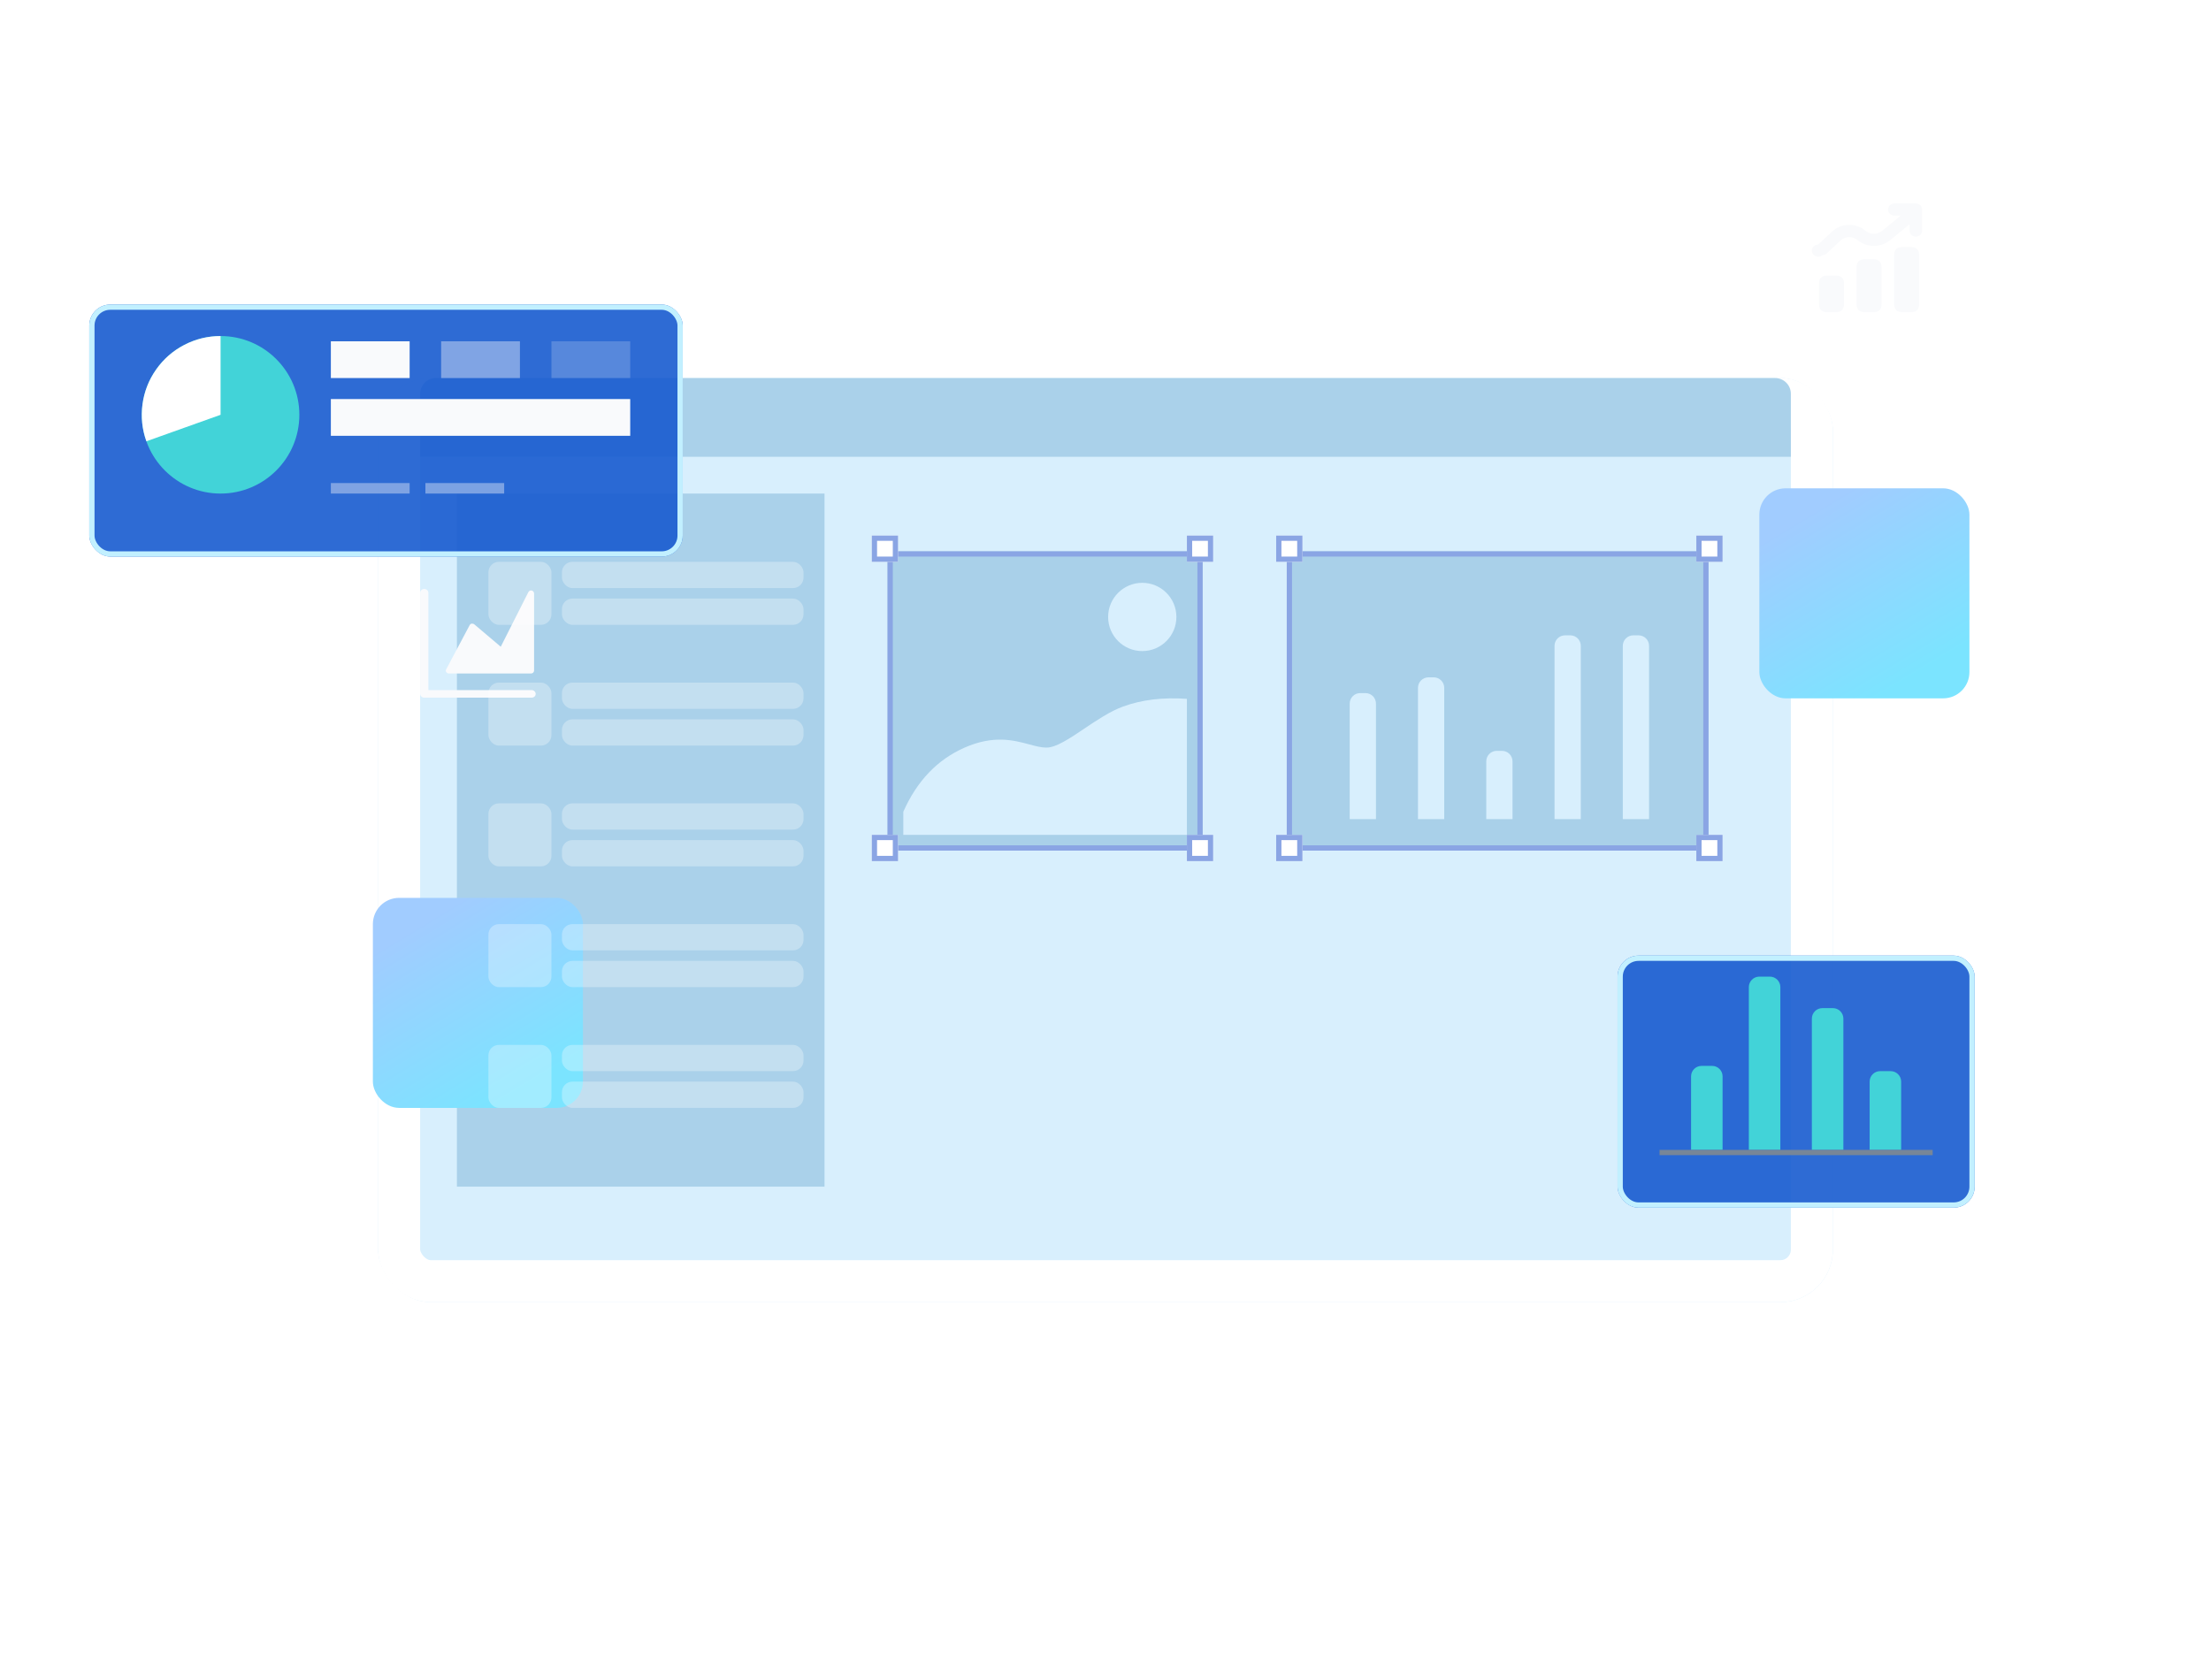 <svg xmlns="http://www.w3.org/2000/svg" xmlns:xlink="http://www.w3.org/1999/xlink" fill="none" version="1.1" width="421"
  height="320" viewBox="0 0 421 320">
  <defs>
    <filter id="master_svg0_461_8749" filterUnits="objectBoundingBox" color-interpolation-filters="sRGB" x="-96" y="-88"
      width="469" height="368">
      <feFlood flood-opacity="0" result="BackgroundImageFix" />
      <feColorMatrix in="SourceAlpha" type="matrix" values="0 0 0 0 0 0 0 0 0 0 0 0 0 0 0 0 0 0 127 0" />
      <feOffset dy="8" dx="0" />
      <feGaussianBlur stdDeviation="24" />
      <feColorMatrix type="matrix"
        values="0 0 0 0 0.076 0 0 0 0 0.186 0 0 0 0 0.375 0 0 0 0.16 0" />
      <feBlend mode="normal" in2="BackgroundImageFix" result="effect1_dropShadow" />
      <feBlend mode="normal" in="SourceGraphic" in2="effect1_dropShadow" result="shape" />
    </filter>
    <filter id="master_svg1_461_5587" filterUnits="objectBoundingBox" color-interpolation-filters="sRGB" x="-16" y="-13"
      width="100" height="80">
      <feFlood flood-opacity="0" result="BackgroundImageFix" />
      <feColorMatrix in="SourceAlpha" type="matrix" values="0 0 0 0 0 0 0 0 0 0 0 0 0 0 0 0 0 0 127 0" />
      <feOffset dy="3" dx="0" />
      <feGaussianBlur stdDeviation="4" />
      <feColorMatrix type="matrix" values="0 0 0 0 0 0 0 0 0 0 0 0 0 0 0 0 0 0 0.16 0" />
      <feBlend mode="normal" in2="BackgroundImageFix" result="effect1_dropShadow" />
      <feBlend mode="normal" in="SourceGraphic" in2="effect1_dropShadow" result="shape" />
    </filter>
    <filter id="master_svg2_461_5181" filterUnits="objectBoundingBox" color-interpolation-filters="sRGB" x="-16" y="-13"
      width="145" height="80">
      <feFlood flood-opacity="0" result="BackgroundImageFix" />
      <feColorMatrix in="SourceAlpha" type="matrix" values="0 0 0 0 0 0 0 0 0 0 0 0 0 0 0 0 0 0 127 0" />
      <feOffset dy="3" dx="0" />
      <feGaussianBlur stdDeviation="4" />
      <feColorMatrix type="matrix" values="0 0 0 0 0 0 0 0 0 0 0 0 0 0 0 0 0 0 0.16 0" />
      <feBlend mode="normal" in2="BackgroundImageFix" result="effect1_dropShadow" />
      <feBlend mode="normal" in="SourceGraphic" in2="effect1_dropShadow" result="shape" />
    </filter>
    <linearGradient x1="0.186" y1="0.057" x2="0.704" y2="0.914"
      id="master_svg3_461_07902">
      <stop offset="7.857%" stop-color="#A1CCFF" stop-opacity="1" />
      <stop offset="100%" stop-color="#7BE4FF" stop-opacity="1" />
    </linearGradient>
    <linearGradient x1="0.186" y1="0.057" x2="0.704" y2="0.914"
      id="master_svg4_461_07902">
      <stop offset="7.857%" stop-color="#A1CCFF" stop-opacity="1" />
      <stop offset="100%" stop-color="#7BE4FF" stop-opacity="1" />
    </linearGradient>
  </defs>
  <g>
    <g>
      <g filter="url(#master_svg0_461_8749)">
        <rect x="72" y="64" width="277" height="176" rx="10" fill="#D8EFFD" fill-opacity="1" />
        <rect x="76" y="68" width="269" height="168" rx="6" fill-opacity="0" stroke-opacity="1" stroke="#FFFFFF"
          fill="none" stroke-width="8" />
      </g>
      <g>
        <rect x="87" y="94" width="70" height="132" rx="0" fill="#AAD1EA" fill-opacity="1" />
      </g>
      <g>
        <path d="M80,87L341,87L341,75C341,73.343,339.657,72,338,72L83,72C81.343,72,80,73.343,80,75L80,87Z"
          fill="#AAD1EA" fill-opacity="1" />
      </g>
      <g>
        <g>
          <g filter="url(#master_svg1_461_5587)">
            <rect x="308" y="179" width="68" height="48" rx="4" fill="#185BD0" fill-opacity="0.9" />
            <rect x="308.5" y="179.5" width="67" height="47" rx="3.5" fill-opacity="0" stroke-opacity="1"
              stroke="#C2F0FF" fill="none" stroke-width="1" />
          </g>
        </g>
        <g>
          <g>
            <path
              d="M322 205C322 203.895 322.895 203 324 203L326 203C327.105 203 328 203.895 328 205L328 219C328 219 328 219 328 219L322 219C322 219 322 219 322 219Z"
              fill="#42D3D8" fill-opacity="1" />
          </g>
          <g>
            <path
              d="M333 188C333 186.895 333.895 186 335 186L337 186C338.105 186 339 186.895 339 188L339 219C339 219 339 219 339 219L333 219C333 219 333 219 333 219Z"
              fill="#42D3D8" fill-opacity="1" />
          </g>
          <g>
            <path
              d="M345 194C345 192.895 345.895 192 347 192L349 192C350.105 192 351 192.895 351 194L351 219C351 219 351 219 351 219L345 219C345 219 345 219 345 219Z"
              fill="#42D3D8" fill-opacity="1" />
          </g>
          <g>
            <path
              d="M356 206C356 204.895 356.895 204 358 204L360 204C361.105 204 362 204.895 362 206L362 219C362 219 362 219 362 219L356 219C356 219 356 219 356 219Z"
              fill="#42D3D8" fill-opacity="1" />
          </g>
          <g>
            <rect x="316" y="219" width="52" height="1" rx="0" fill="#778698" fill-opacity="1" />
          </g>
        </g>
      </g>
      <g>
        <g>
          <g filter="url(#master_svg2_461_5181)">
            <rect x="17" y="55" width="113" height="48" rx="4" fill="#185BD0" fill-opacity="0.9" />
            <rect x="17.5" y="55.5" width="112" height="47" rx="3.5" fill-opacity="0" stroke-opacity="1"
              stroke="#C2F0FF" fill="none" stroke-width="1" />
          </g>
          <g>
            <g>
              <ellipse cx="42" cy="79" rx="15" ry="15" fill="#42D3D8" fill-opacity="1" />
            </g>
            <g>
              <path
                d="M42,64C39.561,64,37.259,64.561,35.094,65.684C32.929,66.807,31.144,68.365,29.739,70.359C28.334,72.352,27.467,74.557,27.137,76.974C26.808,79.39,27.053,81.747,27.873,84.044L42,79L42,64Z"
                fill="#FFFFFF" fill-opacity="1" />
            </g>
          </g>
        </g>
        <g>
          <rect x="63" y="65" width="15" height="7" rx="0" fill="#F9FAFC" fill-opacity="1" />
        </g>
        <g>
          <rect x="63" y="76" width="57" height="7" rx="0" fill="#F9FAFC" fill-opacity="1" />
        </g>
        <g style="opacity:0.4;">
          <rect x="63" y="92" width="15" height="2" rx="0" fill="#F7F8FA" fill-opacity="1" />
        </g>
        <g style="opacity:0.4;">
          <rect x="81" y="92" width="15" height="2" rx="0" fill="#F7F8FA" fill-opacity="1" />
        </g>
        <g style="opacity:0.4;">
          <rect x="84" y="65" width="15" height="7" rx="0" fill="#F9FAFC" fill-opacity="1" />
        </g>
        <g style="opacity:0.2;">
          <rect x="105" y="65" width="15" height="7" rx="0" fill="#F9FAFC" fill-opacity="1" />
        </g>
      </g>
      <g>
        <rect x="335" y="93" width="40" height="40" rx="5" fill="url(#master_svg3_461_07902)" fill-opacity="1" />
      </g>
      <g>
        <g>
          <rect x="71" y="171" width="40" height="40" rx="5" fill="url(#master_svg4_461_07902)" fill-opacity="1" />
        </g>
        <g>
          <path
            d="M80.786,132.87L101.214,132.87C101.646,132.87,102,132.574,102,132.167C102,131.761,101.646,131.428,101.214,131.428L81.571,131.428L81.571,112.902C81.571,112.495,81.218,112.162,80.786,112.162C80.354,112.162,80,112.495,80,112.902L80,132.13C80,132.537,80.354,132.87,80.786,132.87ZM100.611,112.761C100.727,112.543,100.998,112.397,101.269,112.47C101.501,112.543,101.694,112.761,101.694,113.016L101.694,127.724C101.694,128.015,101.423,128.27,101.114,128.27L85.484,128.27C85.252,128.27,85.097,128.161,84.981,128.015C84.865,127.869,84.865,127.687,84.943,127.505L89.43,119.059C89.508,118.914,89.624,118.804,89.817,118.768C90.011,118.768,90.204,118.804,90.32,118.914L95.35,123.173L100.611,112.761Z"
            fill-rule="evenodd" fill="#F9FAFC" fill-opacity="1" />
        </g>
      </g>
      <g>
        <path
          d="M362.252,59.452C361.193,59.452,360.663,58.935,360.663,57.901L360.663,48.599C360.663,47.565,361.192,47.048,362.252,47.048L363.842,47.048C364.902,47.048,365.432,47.565,365.432,48.599L365.432,57.901C365.432,58.935,364.902,59.452,363.842,59.452L362.252,59.452ZM347.946,59.452C346.886,59.452,346.356,58.935,346.356,57.901L346.356,54.025C346.356,52.992,346.885,52.475,347.946,52.475L349.535,52.475C350.594,52.475,351.125,52.992,351.125,54.025L351.125,57.901C351.125,58.935,350.595,59.452,349.535,59.452L347.946,59.452ZM355.099,59.452C354.039,59.452,353.509,58.935,353.509,57.902L353.509,50.925C353.509,49.891,354.039,49.374,355.099,49.374L356.688,49.374C357.748,49.374,358.278,49.891,358.279,50.925L358.279,57.902C358.279,58.935,357.748,59.452,356.688,59.452L355.099,59.452ZM347.019,48.572C346.41,49.144,345.402,48.932,345.087,48.167C344.772,47.402,345.351,46.569,346.197,46.572L348.772,44.173C350.541,42.47,353.356,42.378,355.238,43.963C356.157,44.726,357.511,44.715,358.417,43.936L361.904,41.072L360.698,41.072C360.04,41.072,359.505,40.551,359.504,39.909C359.504,39.266,360.039,38.744,360.698,38.744L364.808,38.744C365.466,38.745,366,39.266,366,39.909L366,43.917C366,44.559,365.466,45.079,364.808,45.079C364.149,45.079,363.616,44.559,363.616,43.917L363.616,42.702L359.963,45.688C358.166,47.201,355.508,47.216,353.694,45.723C352.741,44.928,351.323,44.977,350.431,45.835L347.847,48.25C347.626,48.457,347.331,48.572,347.024,48.572L347.019,48.572Z"
          fill="#F9FAFC" fill-opacity="1" />
      </g>
    </g>
    <g>
      <g>
        <rect x="169" y="105" width="60" height="57" rx="0" fill="#A9D0E9" fill-opacity="1" />
      </g>
      <g>
        <ellipse cx="217.5" cy="117.5" rx="6.5" ry="6.5" fill="#D8EFFD" fill-opacity="1" />
      </g>
      <g>
        <path
          d="M172,159L226,159L226,133.098Q219.189,132.609,213.838,134.564C211.384,135.46,208.827,137.179,206.45,138.778C203.643,140.665,201.087,142.384,199.243,142.383C198.258,142.383,197.19,142.097,195.983,141.773C193.018,140.976,189.207,139.953,183.676,142.383Q175.892,145.805,172,154.602L172,159Z"
          fill="#D8EFFD" fill-opacity="1" />
      </g>
      <g>
        <rect x="169.5" y="105.5" width="59" height="56" rx="0" fill-opacity="0" stroke-opacity="1" stroke="#8AA5E4"
          fill="none" stroke-width="1" />
      </g>
      <g>
        <rect x="166" y="102" width="5" height="5" rx="0" fill="#FFFFFF" fill-opacity="1" />
        <rect x="166.5" y="102.5" width="4" height="4" rx="0" fill-opacity="0" stroke-opacity="1" stroke="#8AA5E4"
          fill="none" stroke-width="1" />
      </g>
      <g>
        <rect x="166" y="159" width="5" height="5" rx="0" fill="#FFFFFF" fill-opacity="1" />
        <rect x="166.5" y="159.5" width="4" height="4" rx="0" fill-opacity="0" stroke-opacity="1" stroke="#8AA5E4"
          fill="none" stroke-width="1" />
      </g>
      <g>
        <rect x="226" y="102" width="5" height="5" rx="0" fill="#FFFFFF" fill-opacity="1" />
        <rect x="226.5" y="102.5" width="4" height="4" rx="0" fill-opacity="0" stroke-opacity="1" stroke="#8AA5E4"
          fill="none" stroke-width="1" />
      </g>
      <g>
        <rect x="226" y="159" width="5" height="5" rx="0" fill="#FFFFFF" fill-opacity="1" />
        <rect x="226.5" y="159.5" width="4" height="4" rx="0" fill-opacity="0" stroke-opacity="1" stroke="#8AA5E4"
          fill="none" stroke-width="1" />
      </g>
    </g>
    <g>
      <g>
        <rect x="245.015" y="105" width="80.308" height="57" rx="0" fill="#A9D0E9"
          fill-opacity="1" />
      </g>
      <g>
        <rect x="245.515" y="105.5" width="79.308" height="56" rx="0" fill-opacity="0"
          stroke-opacity="1" stroke="#8AA5E4" fill="none" stroke-width="1" />
      </g>
      <g>
        <rect x="243" y="102" width="5" height="5" rx="0" fill="#FFFFFF" fill-opacity="1" />
        <rect x="243.5" y="102.5" width="4" height="4" rx="0" fill-opacity="0" stroke-opacity="1" stroke="#8AA5E4"
          fill="none" stroke-width="1" />
      </g>
      <g>
        <rect x="243" y="159" width="5" height="5" rx="0" fill="#FFFFFF" fill-opacity="1" />
        <rect x="243.5" y="159.5" width="4" height="4" rx="0" fill-opacity="0" stroke-opacity="1" stroke="#8AA5E4"
          fill="none" stroke-width="1" />
      </g>
      <g>
        <rect x="323" y="102" width="5" height="5" rx="0" fill="#FFFFFF" fill-opacity="1" />
        <rect x="323.5" y="102.5" width="4" height="4" rx="0" fill-opacity="0" stroke-opacity="1" stroke="#8AA5E4"
          fill="none" stroke-width="1" />
      </g>
      <g>
        <rect x="323" y="159" width="5" height="5" rx="0" fill="#FFFFFF" fill-opacity="1" />
        <rect x="323.5" y="159.5" width="4" height="4" rx="0" fill-opacity="0" stroke-opacity="1" stroke="#8AA5E4"
          fill="none" stroke-width="1" />
      </g>
      <g>
        <path
          d="M257 134C257 132.895 257.895 132 259 132L260 132C261.105 132 262 132.895 262 134L262 156C262 156 262 156 262 156L257 156C257 156 257 156 257 156Z"
          fill="#D8EFFD" fill-opacity="1" />
      </g>
      <g>
        <path
          d="M270 131C270 129.895 270.895 129 272 129L273 129C274.105 129 275 129.895 275 131L275 156C275 156 275 156 275 156L270 156C270 156 270 156 270 156Z"
          fill="#D8EFFD" fill-opacity="1" />
      </g>
      <g>
        <path
          d="M283 145C283 143.895 283.895 143 285 143L286 143C287.105 143 288 143.895 288 145L288 156C288 156 288 156 288 156L283 156C283 156 283 156 283 156Z"
          fill="#D8EFFD" fill-opacity="1" />
      </g>
      <g>
        <path
          d="M296 123C296 121.895 296.895 121 298 121L299 121C300.105 121 301 121.895 301 123L301 156C301 156 301 156 301 156L296 156C296 156 296 156 296 156Z"
          fill="#D8EFFD" fill-opacity="1" />
      </g>
      <g>
        <path
          d="M309 123C309 121.895 309.895 121 311 121L312 121C313.105 121 314 121.895 314 123L314 156C314 156 314 156 314 156L309 156C309 156 309 156 309 156Z"
          fill="#D8EFFD" fill-opacity="1" />
      </g>
    </g>
    <g style="opacity:0.3;">
      <g>
        <rect x="107" y="107" width="46" height="5" rx="2" fill="#FFFFFF" fill-opacity="1" />
      </g>
      <g>
        <rect x="107" y="114" width="46" height="5" rx="2" fill="#FFFFFF" fill-opacity="1" />
      </g>
      <g>
        <rect x="93" y="107" width="12" height="12" rx="2" fill="#FFFFFF" fill-opacity="1" />
      </g>
    </g>
    <g style="opacity:0.3;">
      <g>
        <rect x="107" y="130" width="46" height="5" rx="2" fill="#FFFFFF" fill-opacity="1" />
      </g>
      <g>
        <rect x="107" y="137" width="46" height="5" rx="2" fill="#FFFFFF" fill-opacity="1" />
      </g>
      <g>
        <rect x="93" y="130" width="12" height="12" rx="2" fill="#FFFFFF" fill-opacity="1" />
      </g>
    </g>
    <g style="opacity:0.3;">
      <g>
        <rect x="107" y="153" width="46" height="5" rx="2" fill="#FFFFFF" fill-opacity="1" />
      </g>
      <g>
        <rect x="107" y="160" width="46" height="5" rx="2" fill="#FFFFFF" fill-opacity="1" />
      </g>
      <g>
        <rect x="93" y="153" width="12" height="12" rx="2" fill="#FFFFFF" fill-opacity="1" />
      </g>
    </g>
    <g style="opacity:0.3;">
      <g>
        <rect x="107" y="176" width="46" height="5" rx="2" fill="#FFFFFF" fill-opacity="1" />
      </g>
      <g>
        <rect x="107" y="183" width="46" height="5" rx="2" fill="#FFFFFF" fill-opacity="1" />
      </g>
      <g>
        <rect x="93" y="176" width="12" height="12" rx="2" fill="#FFFFFF" fill-opacity="1" />
      </g>
    </g>
    <g style="opacity:0.3;">
      <g>
        <rect x="107" y="199" width="46" height="5" rx="2" fill="#FFFFFF" fill-opacity="1" />
      </g>
      <g>
        <rect x="107" y="206" width="46" height="5" rx="2" fill="#FFFFFF" fill-opacity="1" />
      </g>
      <g>
        <rect x="93" y="199" width="12" height="12" rx="2" fill="#FFFFFF" fill-opacity="1" />
      </g>
    </g>
  </g>
</svg>